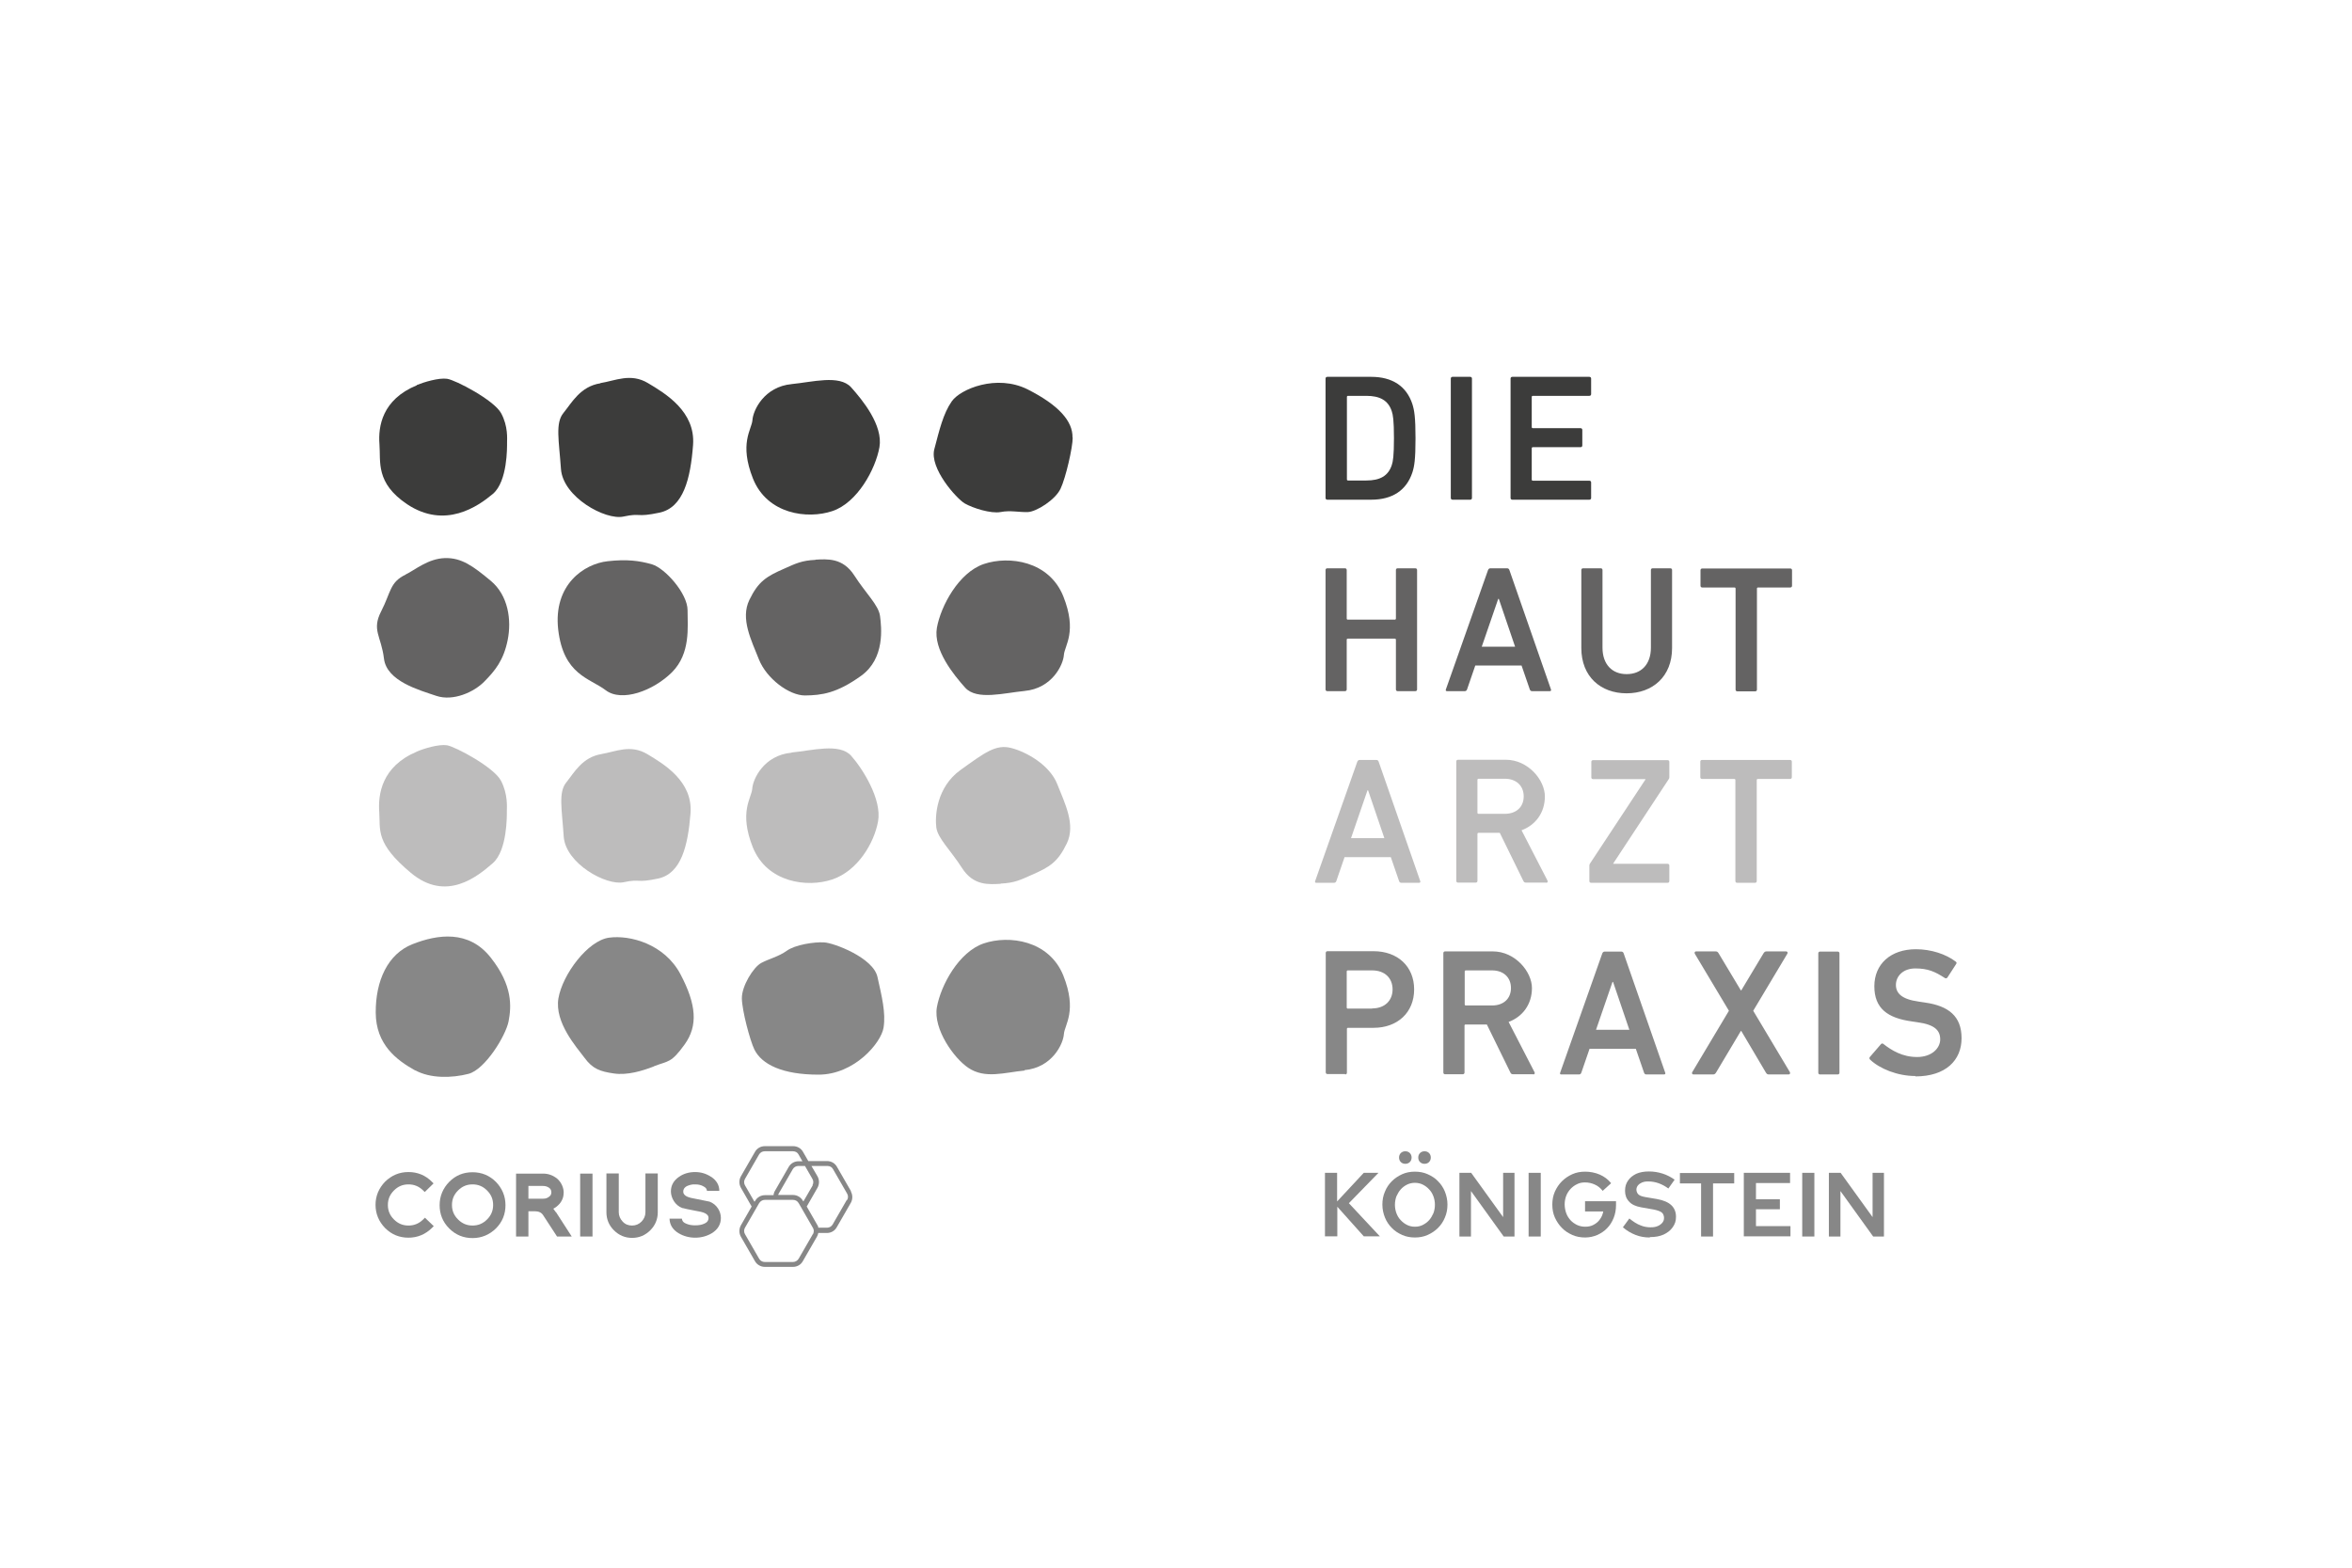 <?xml version="1.0" encoding="UTF-8"?>
<svg id="Ebene_1" xmlns="http://www.w3.org/2000/svg" version="1.1" viewBox="0 0 1200 800">
  <!-- Generator: Adobe Illustrator 29.7.0, SVG Export Plug-In . SVG Version: 2.1.1 Build 138)  -->
  <defs>
    <style>
      .st0 {
        fill: #3c3c3b;
      }

      .st1 {
        fill: #bdbcbc;
      }

      .st2 {
        fill: #878787;
      }

      .st3 {
        fill: #646363;
      }
    </style>
  </defs>
  <path class="st2" d="M686.3,548.3c.6,0,.9-.4.9-.9v-22.3c0-.4.2-.6.6-.6h13c12.2,0,20.7-7.8,20.7-19.6s-8.5-19.5-20.7-19.5h-23.5c-.6,0-.9.4-.9.9v60.9c0,.6.4.9.9.9h9ZM700.1,514.7h-12.4c-.4,0-.6-.2-.6-.6v-18.3c0-.4.2-.6.6-.6h12.4c6.5,0,10.4,4,10.4,9.7s-4,9.7-10.4,9.7M782.3,548.3c.6,0,1-.6.6-1.2l-13.2-25.6c7.2-2.7,11.9-9,11.9-17.3s-8.5-18.7-20-18.7h-24.3c-.6,0-.9.4-.9.9v60.9c0,.6.4.9.9.9h9c.6,0,.9-.4.9-.9v-23.9c0-.4.2-.6.6-.6h10.8l12,24.5c.3.6.6.9,1.4.9h10.2ZM761.3,513.1h-13.4c-.4,0-.6-.2-.6-.6v-16.7c0-.4.2-.6.6-.6h13.4c5.7,0,9.6,3.5,9.6,9s-3.9,8.9-9.6,8.9M796,547.4c-.2.6,0,.9.6.9h9c.6,0,1-.3,1.2-.9l4.2-12.2h23.6l4.2,12.2c.2.6.6.9,1.2.9h9c.6,0,.8-.4.6-.9l-21.2-60.9c-.2-.6-.6-.9-1.2-.9h-8.5c-.6,0-1,.4-1.2.9l-21.5,60.9ZM814.3,525.5l8.4-24.4h.3l8.3,24.4h-17ZM912.6,548.3c.6,0,.9-.6.6-1.2l-18.7-31.3,17.4-29.1c.4-.6,0-1.2-.6-1.2h-10c-.7,0-1.1.3-1.5.9l-11.4,19h-.2l-11.4-19c-.4-.6-.7-.9-1.5-.9h-10c-.6,0-.9.6-.6,1.2l17.4,29.1-18.7,31.3c-.4.6,0,1.2.6,1.2h10c.7,0,1.1-.3,1.5-.9l12.7-21.3h.2l12.6,21.3c.4.6.7.9,1.5.9h10.1ZM927.7,547.4c0,.6.4.9.9.9h9c.6,0,.9-.4.9-.9v-60.9c0-.6-.4-.9-.9-.9h-9c-.6,0-.9.4-.9.9v60.9ZM977.2,549.3c15.6,0,23.6-8.3,23.6-19.5s-6.6-16.5-18.7-18.2l-3.3-.5c-8.5-1.2-11.5-4.2-11.5-8.5s3.5-8.4,9.9-8.4,10,1.6,15.1,4.9c.5.3.9.2,1.3-.3l4.4-6.8c.4-.6.3-.9-.2-1.3-5-3.8-12.5-6.3-20.3-6.3-12.9,0-21.2,7.6-21.2,18.9s6.8,16.2,18.9,17.9l3.3.5c8.7,1.2,11.4,4.2,11.4,8.7s-4.3,9-11.8,9-13-3.4-17.1-6.6c-.4-.4-.9-.4-1.3,0l-5.7,6.6c-.4.5-.2,1,.2,1.4,4.9,4.6,13.9,8.3,23.1,8.3"/>
  <path class="st2" d="M211.9,546.3c-9.7-5.4-20.1-13.3-20.2-29.5-.1-16.3,6.1-30,18.8-35,12.7-5,28.7-7.4,39.9,6.9,11.3,14.3,10.5,25,9.1,32.4-1.4,7.4-12,24.7-20.5,26.9-8.5,2.2-19.5,2.4-27.1-1.8"/>
  <path class="st2" d="M333.6,544.2c-5.9,2.3-13.5,4.6-20.4,3.6-6.9-1-10.8-2.3-14.9-7.9-4.2-5.6-15.4-18.1-13.4-30.4,2.1-12.3,15-29.5,25.8-31,10.8-1.5,28.4,3.3,36.5,18.7,8.1,15.4,9,26.2,2.1,35.8-7,9.7-8.2,8.2-15.6,11.1"/>
  <path class="st2" d="M384.9,535.6c-2.2-4.5-6.3-19.8-6.4-26.1-.1-6.3,5.9-16,9.9-18.1,3.9-2.1,8.8-3.2,13-6.2,4.2-3.1,14.1-4.6,19-4.3,4.9.2,25.2,7.8,27.3,17.7,2.2,9.9,4.3,18.2,3.1,25.8-1.2,7.7-14.8,24-33.2,24-18.4,0-28.9-5.2-32.7-12.8"/>
  <path class="st2" d="M522.8,546.3c-10.5,1-20.2,4.4-28.8-1.4-7.3-4.9-17.9-19.7-16-30.9,2-11.2,11.2-28.3,24-32.6,12.8-4.3,33.2-1.6,40.5,16.4,7.2,18.1.7,25,.3,29.9-.3,4.9-5.9,17.1-20.1,18.4"/>
  <path class="st0" d="M676.3,254.1c0,.6.4.9.9.9h22.4c10.8,0,18-4.8,21-13.9,1-3.1,1.6-6.6,1.6-17.4s-.6-14.3-1.6-17.5c-3-9.1-10.2-13.9-21-13.9h-22.4c-.6,0-.9.4-.9.9v60.9ZM687.2,244.7v-42.1c0-.4.2-.6.6-.6h9.3c6.9,0,11.2,2.3,13,7.9.6,1.8,1.1,4.5,1.1,13.7s-.5,11.9-1.1,13.7c-1.8,5.6-6.1,7.9-13,7.9h-9.3c-.4,0-.6-.2-.6-.6M740.2,254.1c0,.6.4.9.9.9h9c.6,0,.9-.4.9-.9v-60.9c0-.6-.4-.9-.9-.9h-9c-.6,0-.9.4-.9.9v60.9ZM770.7,254.1c0,.6.4.9.9.9h39.3c.6,0,.9-.4.9-.9v-7.9c0-.6-.4-.9-.9-.9h-28.8c-.4,0-.6-.2-.6-.6v-15.9c0-.4.2-.6.6-.6h24.3c.6,0,.9-.4.9-.9v-7.9c0-.6-.4-.9-.9-.9h-24.3c-.4,0-.6-.2-.6-.6v-15.3c0-.4.2-.6.6-.6h28.8c.6,0,.9-.4.9-.9v-7.9c0-.6-.4-.9-.9-.9h-39.3c-.6,0-.9.4-.9.9v60.9Z"/>
  <path class="st0" d="M403.9,196c10.5-1,24.3-4.9,30.3,1.6,5.9,6.6,16.4,19.4,14.5,30.6-2,11.2-11.2,28.3-24,32.6-12.8,4.3-33.2,1.6-40.5-16.5-7.2-18.1-.7-25-.3-29.9.3-4.9,5.9-17.1,20.1-18.4"/>
  <path class="st0" d="M306.3,195.5c7.6-1.2,15.5-5.3,24.3,0,8.9,5.3,24.3,14.5,23,31.6-1.3,17.1-4.9,31.9-17.1,34.5-12.2,2.6-9.2,0-18.4,2-9.2,2-30.9-9.9-31.9-24.3-1-14.5-3-23.4,1.3-28.6,4.3-5.3,8.6-13.5,18.8-15.1"/>
  <path class="st0" d="M212.6,196.5c3.7-1.5,11.2-3.8,15.5-3.2,4.3.6,24,10.9,27.6,17.6,3.6,6.7,3,13.1,3,15.1s.3,19.6-7.2,26c-7.6,6.4-24.4,18.2-43.8,5.3-16.2-10.9-13.4-21.6-14.1-30.6-.7-9,1.3-22.8,19.1-30.1"/>
  <path class="st0" d="M547.3,223.3c0,5-3.5,20.4-6.2,26.1-2.7,5.7-12.3,11.7-16.6,11.9-4.3.2-9-1-14,0-5,.9-14.1-2-18.3-4.4-4.1-2.4-18.1-17.9-15.5-27.7,2.6-9.8,4.5-18.1,8.9-24.4,4.4-6.3,22.9-14,38.7-6.1,15.8,8,23.1,16.2,22.9,24.6"/>
  <path class="st3" d="M676.3,351.8c0,.6.4.9.9.9h9c.6,0,.9-.4.9-.9v-25.3c0-.4.2-.6.6-.6h23.9c.4,0,.6.2.6.6v25.3c0,.6.4.9.9.9h9c.6,0,.9-.4.9-.9v-60.9c0-.6-.4-.9-.9-.9h-9c-.6,0-.9.4-.9.9v24.7c0,.4-.2.6-.6.6h-23.9c-.4,0-.6-.2-.6-.6v-24.7c0-.6-.4-.9-.9-.9h-9c-.6,0-.9.4-.9.9v60.9ZM737.7,351.8c-.2.6,0,.9.6.9h9c.6,0,1-.3,1.2-.9l4.2-12.2h23.6l4.2,12.2c.2.6.6.9,1.2.9h9c.6,0,.8-.4.6-.9l-21.2-60.9c-.2-.6-.6-.9-1.2-.9h-8.5c-.6,0-1,.4-1.2.9l-21.5,60.9ZM756,330l8.4-24.4h.3l8.3,24.4h-17ZM829.8,344c-7.1,0-12.2-4.8-12.2-13.5v-39.6c0-.6-.4-.9-.9-.9h-9c-.6,0-.9.4-.9.9v39.8c0,14.6,9.9,23.1,23.1,23.1s23.2-8.5,23.2-23.1v-39.8c0-.6-.4-.9-.9-.9h-9c-.6,0-.9.4-.9.9v39.6c0,8.7-5.1,13.5-12.3,13.5M895.5,352.8c.6,0,.9-.4.9-.9v-51.5c0-.4.2-.6.6-.6h16.4c.6,0,.9-.4.9-.9v-7.9c0-.6-.4-.9-.9-.9h-44.9c-.6,0-.9.4-.9.9v7.9c0,.6.4.9.9.9h16.4c.4,0,.6.2.6.6v51.5c0,.6.4.9.9.9h9Z"/>
  <path class="st3" d="M206.9,293.2c4.8-2.3,11.4-8.1,20-8.4,8.6-.3,14.6,4.2,23.5,11.6,8.9,7.4,10.7,20,8.6,30.3-2.1,10.3-6.4,15.5-11.8,21-5.3,5.5-16,10.3-24.6,7.4-8.5-2.9-25.3-7.4-26.7-19-1.4-11.6-6.4-14.5-1.4-24.2,5-9.7,4.3-14.8,12.5-18.7"/>
  <path class="st3" d="M310,286.4c9.8-1.1,16.1-.3,22.7,1.6,6.6,2,18.1,14.8,18.1,23.4s1.6,22-7.9,31.6c-9.5,9.5-25.7,15.5-33.9,9.2-8.2-6.2-21.5-7.8-24.2-30.9-2.6-23,13.3-33.6,25.2-34.9"/>
  <path class="st3" d="M416,285.6c6-.3,14-1.1,19.9,8.1,5.9,9.2,12.4,15.1,13.1,20.7.7,5.6,2.7,21.6-9.7,30.5-12.4,8.9-20.1,9.9-28.6,10-8.1,0-19.6-8.6-23.5-18.4-3.9-9.9-9.5-20.7-4.9-30.3,4.6-9.5,8.6-12,18-16.1,5.6-2.5,8.8-4.1,15.8-4.4"/>
  <path class="st3" d="M522.8,352.6c-10.5,1-24.3,4.9-30.3-1.6-5.9-6.6-16.4-19.4-14.5-30.6,2-11.2,11.2-28.3,24-32.6,12.8-4.3,33.2-1.6,40.5,16.5,7.2,18.1.7,25,.3,29.9-.3,4.9-5.9,17.1-20.1,18.4"/>
  <path class="st1" d="M671,449.6c-.2.6,0,.9.6.9h9c.6,0,1-.3,1.2-.9l4.2-12.2h23.6l4.2,12.2c.2.6.6.9,1.2.9h9c.6,0,.8-.4.6-.9l-21.2-60.9c-.2-.6-.6-.9-1.2-.9h-8.5c-.6,0-1,.4-1.2.9l-21.5,60.9ZM689.3,427.7l8.4-24.4h.3l8.3,24.4h-17ZM788.9,450.5c.6,0,1-.6.6-1.2l-13.2-25.6c7.2-2.7,11.9-9,11.9-17.3s-8.5-18.7-20-18.7h-24.3c-.6,0-.9.4-.9.9v60.9c0,.6.4.9.9.9h9c.6,0,.9-.4.9-.9v-23.9c0-.4.2-.6.6-.6h10.8l12,24.5c.3.6.6.9,1.4.9h10.2ZM767.8,415.3h-13.4c-.4,0-.6-.2-.6-.6v-16.7c0-.4.2-.6.6-.6h13.4c5.7,0,9.6,3.5,9.6,9s-3.9,8.9-9.6,8.9M850.8,450.5c.6,0,.9-.4.9-.9v-7.9c0-.6-.4-.9-.9-.9h-27.7v-.2l28.3-43c.2-.3.3-.6.3-.9v-7.9c0-.6-.4-.9-.9-.9h-38c-.6,0-.9.4-.9.9v7.9c0,.6.4.9.9.9h26.7v.2l-28.3,42.9c-.2.4-.3.6-.3,1v7.9c0,.6.4.9.9.9h39.1ZM895.4,450.5c.6,0,.9-.4.9-.9v-51.5c0-.4.2-.6.6-.6h16.4c.6,0,.9-.4.9-.9v-7.9c0-.6-.4-.9-.9-.9h-44.9c-.6,0-.9.4-.9.9v7.9c0,.6.4.9.9.9h16.4c.4,0,.6.2.6.6v51.5c0,.6.4.9.9.9h9Z"/>
  <path class="st1" d="M403.9,384c10.5-1,24.3-4.9,30.3,1.6,5.9,6.6,15.8,22.3,13.8,33.5-2,11.2-10.5,25.4-23.4,29.7-12.8,4.3-33.2,1.6-40.5-16.4-7.2-18.1-.7-25-.3-29.9.3-4.9,5.9-17.1,20.1-18.4"/>
  <path class="st1" d="M510.7,451c-6,.3-14,1.2-19.9-8.1-5.9-9.2-12.4-15.1-13.1-20.7-.7-5.6,0-20.4,12.4-29.3,12.4-8.9,18-13.2,25.8-11.2,7.8,2,19.6,8.6,23.5,18.4,3.9,9.9,9.5,20.7,4.9,30.3-4.6,9.5-8.6,12-18,16.1-5.6,2.5-8.8,4.1-15.8,4.4"/>
  <path class="st1" d="M306.8,384.8c7.3-1.2,14.8-5.1,23.4,0,8.5,5.1,23.4,13.9,22.1,30.3-1.3,16.4-4.7,30.6-16.4,33.2-11.7,2.5-8.8,0-17.7,1.9-8.8,1.9-29.7-9.5-30.6-23.4-.9-13.9-2.8-22.4,1.3-27.5,4.1-5.1,8.2-12.9,18-14.5"/>
  <path class="st1" d="M212.5,383.6c3.7-1.6,11.2-3.9,15.5-3.3,4.3.7,24,11.2,27.6,18.1,3.6,6.9,3,13.5,3,15.5s.3,20.1-7.2,26.6c-7.6,6.6-23.7,20.1-41.8,4.9-18.1-15.1-15.5-21.7-16.1-30.9-.7-9.2,1.3-23.4,19.1-30.9"/>
  <g>
    <g id="CORIUS">
      <path class="st2" d="M215.8,622.4c-2.1,2-4.5,3-7.4,3s-5.3-1-7.4-3.1c-2.1-2.1-3.1-4.5-3.1-7.4s1-5.3,3.1-7.4c2.1-2.1,4.5-3.1,7.4-3.1s5.3,1,7.4,3l.9.9,4.5-4.4-.9-.9c-3.2-3.2-7.2-4.9-11.9-4.9s-8.6,1.7-11.9,4.9c-3.2,3.3-4.9,7.3-4.9,11.8s1.6,8.5,4.9,11.9c3.3,3.3,7.3,4.9,11.9,4.9s8.6-1.7,11.9-4.9l1-1-4.5-4.3-.9.9Z"/>
      <path class="st2" d="M253,603.1c-3.2-3.2-7.2-4.9-11.9-4.9s-8.6,1.6-11.9,4.9c-3.2,3.3-4.9,7.3-4.9,11.9s1.6,8.6,4.9,11.9c3.3,3.3,7.3,4.9,11.9,4.9s8.6-1.7,11.9-4.9c3.3-3.3,4.9-7.3,4.9-11.9s-1.7-8.6-4.9-11.9ZM248.5,622.3c-2.1,2.1-4.5,3.1-7.4,3.1s0,0,0,0,0,0,0,0c-2.9,0-5.3-1-7.4-3.1-2.1-2.1-3.1-4.5-3.1-7.4s1-5.3,3.1-7.4c2.1-2.1,4.5-3.1,7.4-3.1s0,0,0,0,0,0,0,0c2.9,0,5.3,1,7.4,3.1,2.1,2.1,3.1,4.5,3.1,7.4s-1,5.3-3.1,7.4Z"/>
      <path class="st2" d="M283.6,618.6c-.5-.7-.9-1.3-1.3-1.8,1.2-.6,2.2-1.4,3.1-2.4,1.5-1.7,2.2-3.7,2.2-5.9s-1.1-5.1-3.3-7c-2.1-1.7-4.5-2.6-7.2-2.6h-13.8v32.1h6.3v-12.9h3.1c2.1,0,3.5.6,4.4,2l7.1,10.9h7.5l-8-12.4ZM280,610.8c-.8.6-1.7.9-2.9.9h-7.5v-6.5h7.5c1.2,0,2.1.3,3,.9.9.6,1.2,1.4,1.2,2.4s-.4,1.7-1.3,2.3Z"/>
      <rect class="st2" x="296" y="598.9" width="6.3" height="32.1"/>
      <path class="st2" d="M329.3,618.6c0,1.9-.7,3.4-2,4.8-1.3,1.3-2.9,2-4.8,2s-3.5-.6-4.8-2c-1.3-1.4-2-3-2-4.8v-19.8h-6.3v19.8c0,3.6,1.3,6.7,3.8,9.2,2.6,2.6,5.7,3.9,9.3,3.9s6.7-1.3,9.3-3.9h0c2.5-2.5,3.8-5.6,3.8-9.2v-19.8h-6.3v19.8Z"/>
      <path class="st2" d="M362.7,600.5c-2.4-1.6-5.1-2.4-8.1-2.4s-5.8.8-8.1,2.4c-2.8,1.9-4.2,4.4-4.2,7.5s2,7.1,5.9,8.5h.2c1.5.4,3,.7,4.6,1,1.5.3,3.1.6,4.6.9,3.9.9,3.9,2.6,3.9,3.2s-.2,2-2.1,2.8c-1.2.6-2.8.9-4.7.9s-3.4-.3-4.7-.9c-1.7-.7-2-1.7-2.1-2.5h-6.3c.1,3.1,1.6,5.6,4.6,7.4,2.5,1.5,5.4,2.3,8.5,2.3s6-.8,8.5-2.3h0c3.1-1.9,4.6-4.6,4.6-7.8s-2-6.9-5.8-8.3l-9.4-1.9c-4-.9-4-2.7-4-3.3s.2-1.8,1.8-2.7c.6-.3,1.3-.5,2-.7.7-.2,1.4-.2,2.3-.2,1.6,0,3,.3,4.2,1,1.2.6,1.7,1.3,1.8,2.3h6.3c0-3-1.5-5.4-4.2-7.2Z"/>
    </g>
    <path id="Hexagone" class="st2" d="M434.2,607.9l-7.2-12.5c-1-1.8-2.9-2.9-5-2.9h-9.6l-2.7-4.7c-1-1.8-2.9-2.9-5-2.9h-14.5c-2.1,0-4,1.1-5,2.9l-7.2,12.5c-1,1.8-1,4,0,5.8l5.5,9.6-5.5,9.6c-1,1.8-1,4,0,5.8l7.2,12.5c1,1.8,3,2.9,5,2.9h14.4c2.1,0,4-1.1,5-2.9l7.2-12.5c.3-.6.6-1.2.7-1.9h4.4c2.1,0,4-1.1,5-2.9l7.2-12.5c1-1.8,1-4,0-5.8ZM414.7,604.8l-4.8,8.3-.3-.4c-1-1.8-3-2.9-5-2.9h-7.5c0,0,0-.1,0-.2,0,0,0,0,0-.1,0-.1.1-.3.2-.4l7.2-12.5c.6-1,1.7-1.6,2.8-1.6h3.4l3.8,6.6c.6,1,.6,2.3,0,3.3ZM384.9,613.2l-4.8-8.3c-.6-1-.6-2.3,0-3.3l7.2-12.5c.6-1,1.7-1.6,2.8-1.6h14.5c1.2,0,2.3.6,2.8,1.6l2,3.5h-2c-2.1,0-4,1.1-5,2.9l-7.2,12.5c-.1.2-.2.4-.3.7,0,0,0,0,0,.1,0,.2-.2.5-.2.7,0,0,0,0,0,.1,0,0,0,.2,0,.3h-4.4c-2.1,0-4,1.1-5,2.9l-.3.4ZM414.7,629.8l-7.2,12.5c-.6,1-1.7,1.7-2.9,1.7h-14.4c-1.2,0-2.3-.6-2.9-1.7l-7.2-12.5c-.6-1-.6-2.3,0-3.3l7.2-12.5c.6-1,1.7-1.7,2.9-1.7h14.4c1.2,0,2.3.6,2.9,1.7l1,1.7h0s6.2,10.8,6.2,10.8c0,.1.1.2.2.3.1.3.2.7.3,1.1,0,.7-.1,1.3-.4,1.9ZM432,612.4l-7.2,12.5c-.6,1-1.7,1.6-2.8,1.6h-4.5s0,0,0,0c0-.2,0-.3-.1-.4,0,0,0-.2,0-.2,0-.2-.2-.4-.3-.6,0,0,0,0,0,0l-5.5-9.6,5.5-9.6c1-1.8,1-4,0-5.8l-3.1-5.3h8.2c1.2,0,2.3.6,2.8,1.6l7.2,12.5c.6,1,.6,2.3,0,3.3Z"/>
  </g>
  <g>
    <path class="st2" d="M676,631v-32.5h6.2v14.6l13.6-14.6h7.5l-15.1,15.5,15.8,16.9h-8.2l-13.5-15.1v15.1h-6.2Z"/>
    <path class="st2" d="M721.9,631.5c-2.3,0-4.5-.4-6.5-1.3-2-.9-3.8-2-5.3-3.6-1.5-1.5-2.7-3.3-3.5-5.3-.8-2-1.3-4.2-1.3-6.6s.4-4.5,1.3-6.6c.8-2,2-3.8,3.5-5.3,1.5-1.5,3.3-2.7,5.3-3.6,2-.9,4.2-1.3,6.5-1.3s4.5.4,6.5,1.3c2,.9,3.8,2,5.3,3.6,1.5,1.5,2.7,3.3,3.5,5.3.8,2,1.3,4.2,1.3,6.6s-.4,4.5-1.3,6.6c-.8,2-2,3.8-3.5,5.3-1.5,1.5-3.3,2.7-5.3,3.6-2,.9-4.2,1.3-6.5,1.3ZM721.9,626c1.5,0,2.8-.3,4-.9,1.2-.6,2.3-1.4,3.2-2.4.9-1,1.6-2.2,2.2-3.5.5-1.3.8-2.8.8-4.4s-.3-3.1-.8-4.4c-.5-1.3-1.2-2.5-2.2-3.5-.9-1-2-1.8-3.2-2.4-1.2-.6-2.6-.9-4-.9s-2.8.3-4,.9c-1.2.6-2.3,1.4-3.2,2.4s-1.6,2.2-2.2,3.5c-.5,1.3-.8,2.8-.8,4.4s.3,3.1.8,4.4c.5,1.3,1.2,2.5,2.2,3.5.9,1,2,1.8,3.2,2.4,1.2.6,2.6.9,4,.9ZM717,593.9c-.9,0-1.7-.3-2.3-.9-.6-.6-.9-1.4-.9-2.3s.3-1.7.9-2.3c.6-.6,1.4-.9,2.3-.9s1.7.3,2.3.9c.6.6.9,1.4.9,2.3s-.3,1.7-.9,2.3c-.6.6-1.4.9-2.3.9ZM726.8,593.9c-.9,0-1.7-.3-2.3-.9-.6-.6-.9-1.4-.9-2.3s.3-1.7.9-2.3c.6-.6,1.4-.9,2.3-.9s1.7.3,2.3.9c.6.6.9,1.4.9,2.3s-.3,1.7-.9,2.3c-.6.6-1.4.9-2.3.9Z"/>
    <path class="st2" d="M744.6,631v-32.5h6l16.3,22.6v-22.6c0,0,5.8,0,5.8,0v32.5h-5.5l-16.7-23.2v23.2c0,0-5.8,0-5.8,0Z"/>
    <path class="st2" d="M779.9,631v-32.5h6.2v32.5h-6.2Z"/>
    <path class="st2" d="M808.8,631.5c-2.4,0-4.6-.4-6.6-1.3-2-.9-3.8-2-5.3-3.6-1.5-1.5-2.7-3.3-3.6-5.3-.9-2-1.3-4.2-1.3-6.6s.4-4.5,1.3-6.6c.9-2,2.1-3.8,3.6-5.3,1.5-1.5,3.3-2.7,5.3-3.6,2-.9,4.2-1.3,6.6-1.3s5.1.5,7.4,1.5c2.3,1,4.3,2.5,5.8,4.4l-4.3,3.9c-1.1-1.4-2.4-2.5-4-3.2-1.5-.7-3.2-1.1-5-1.1s-2.9.3-4.1.9c-1.3.6-2.3,1.4-3.3,2.4-.9,1-1.7,2.2-2.2,3.5-.5,1.3-.8,2.8-.8,4.4s.3,3.1.8,4.5c.5,1.4,1.3,2.6,2.2,3.6.9,1,2.1,1.8,3.3,2.4,1.3.6,2.7.9,4.2.9s3.1-.3,4.3-1c1.3-.7,2.4-1.6,3.2-2.8.9-1.2,1.4-2.5,1.7-4h-9.3v-5.2h15.8v1.9c0,2.4-.4,4.6-1.2,6.6-.8,2-1.9,3.8-3.3,5.2-1.4,1.5-3.1,2.6-5,3.5-1.9.8-4,1.3-6.3,1.3Z"/>
    <path class="st2" d="M841.7,631.5c-2.5,0-4.9-.4-7.2-1.3-2.3-.9-4.4-2.1-6.5-3.9l3.3-4.5c2.1,1.7,4,2.9,5.7,3.5,1.6.7,3.4,1,5.1,1s2.6-.2,3.6-.6c1-.4,1.8-1,2.4-1.7.6-.7.9-1.5.9-2.5s-.4-2.2-1.2-2.8c-.8-.6-2.2-1.1-4.2-1.5l-6.3-1.1c-2.7-.5-4.8-1.4-6.1-2.9-1.4-1.4-2.1-3.3-2.1-5.5s.5-3.7,1.5-5.2c1-1.5,2.4-2.6,4.2-3.5,1.8-.8,4-1.2,6.5-1.2s4.8.4,7,1.1c2.2.7,4.3,1.8,6.1,3.1l-3.2,4.5c-1.6-1.2-3.3-2.1-5-2.7-1.7-.6-3.4-.9-5.2-.9s-2.3.2-3.2.5c-.9.4-1.6.9-2.1,1.5-.5.6-.8,1.4-.8,2.2s.4,1.9,1.1,2.5c.7.6,1.9,1,3.6,1.3l5.9,1c3.2.6,5.6,1.6,7.2,3.1,1.6,1.5,2.4,3.5,2.4,5.9s-.6,3.8-1.7,5.4c-1.1,1.6-2.7,2.8-4.6,3.7-2,.9-4.3,1.3-7,1.3Z"/>
    <path class="st2" d="M867.9,631v-27.1h-10.8v-5.3h27.7v5.3h-10.8v27.1h-6.2Z"/>
    <path class="st2" d="M889.7,631v-32.5h23.6v5.2h-17.4v8.3h12.2v5.1h-12.2v8.6h17.6v5.2h-23.8Z"/>
    <path class="st2" d="M919.5,631v-32.5h6.2v32.5h-6.2Z"/>
    <path class="st2" d="M933.1,631v-32.5h6l16.3,22.6v-22.6c0,0,5.8,0,5.8,0v32.5h-5.5l-16.7-23.2v23.2c0,0-5.8,0-5.8,0Z"/>
  </g>
</svg>